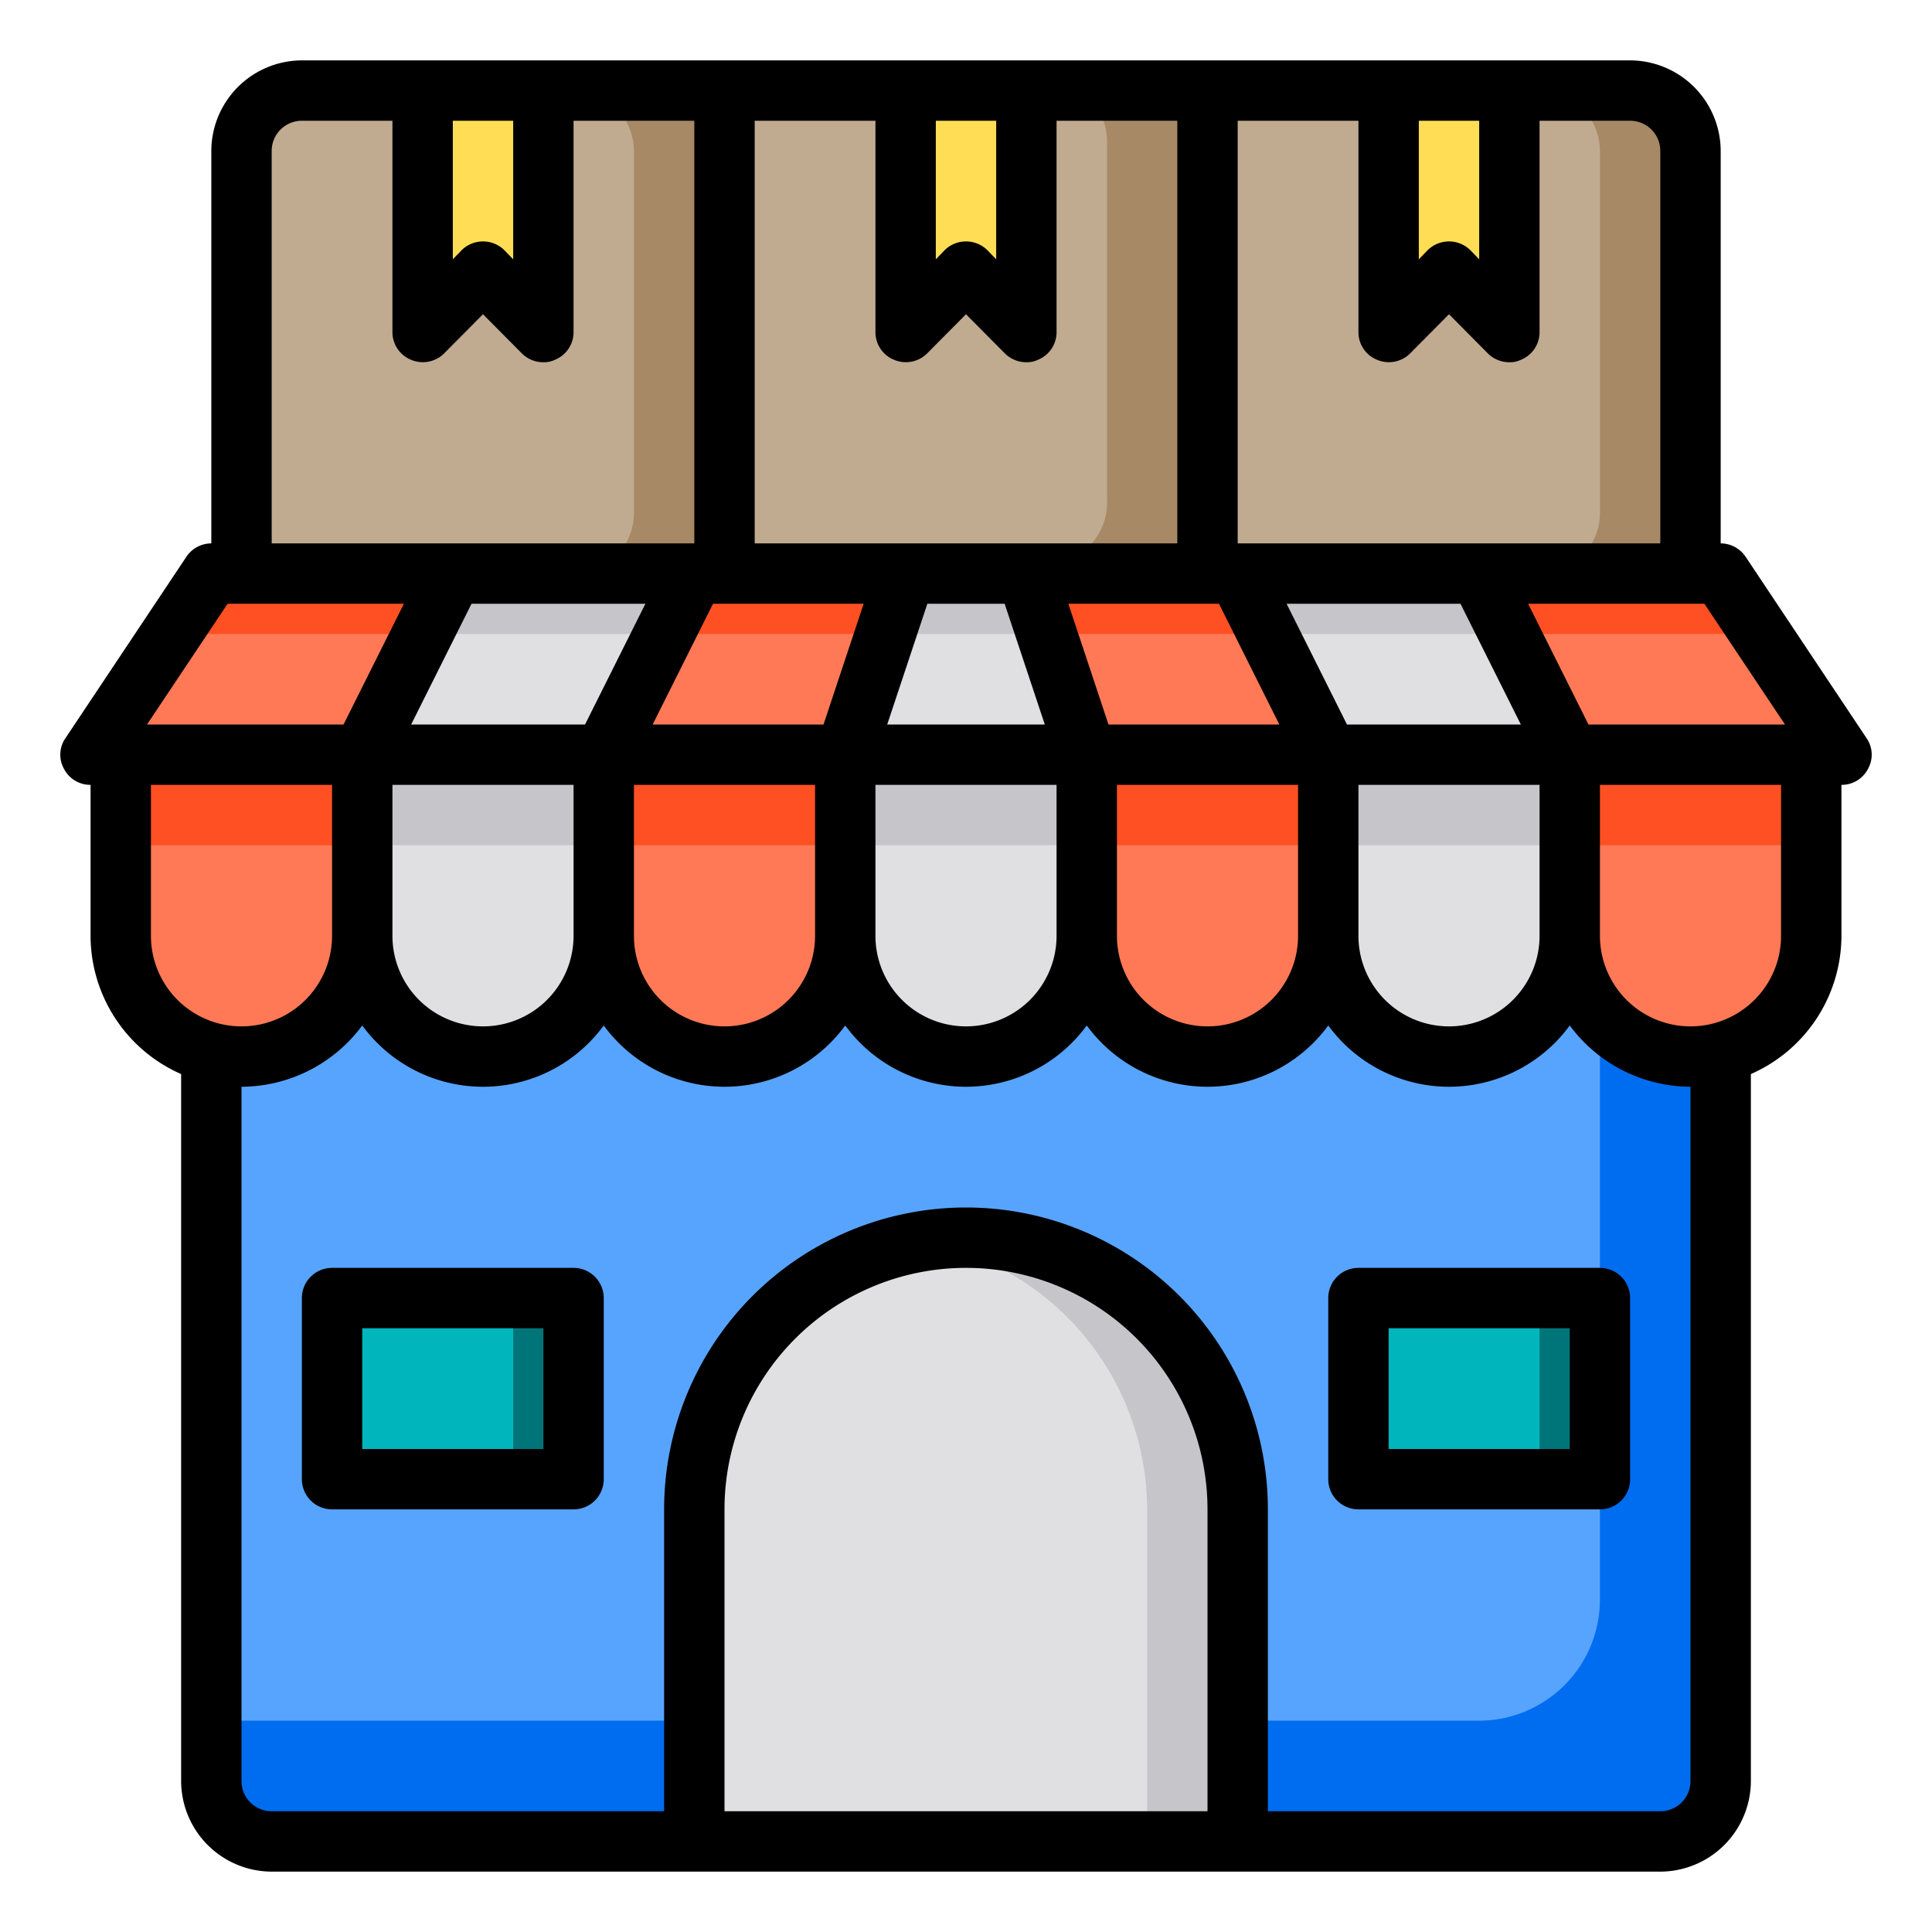 <svg height="512" viewBox="0 0 64 64" width="512" xmlns="http://www.w3.org/2000/svg"><g id="branch"><path d="m7 25h50a0 0 0 0 1 0 0v34a2 2 0 0 1 -2 2h-46a2 2 0 0 1 -2-2v-34a0 0 0 0 1 0 0z" fill="#57a4ff"/><path d="m57 25v34a2.006 2.006 0 0 1 -2 2h-46a2.006 2.006 0 0 1 -2-2v-2h42a4.012 4.012 0 0 0 4-4v-28z" fill="#006df0"/><rect fill="#c0ab91" height="16" rx="2" width="16" x="24" y="3.189"/><path d="m34 11.189-2-2-2 2v-8h4z" fill="#ffde55"/><rect fill="#c0ab91" height="16" rx="2" width="16" x="40" y="3"/><path d="m39.672 4.672v12a2.006 2.006 0 0 1 -2 2h-3a2.006 2.006 0 0 0 2-2v-12a2.006 2.006 0 0 0 -2-2h3a2.006 2.006 0 0 1 2 2z" fill="#a78966"/><path d="m56 5v12a2.006 2.006 0 0 1 -2 2h-3a2.006 2.006 0 0 0 2-2v-12a2.006 2.006 0 0 0 -2-2h3a2.006 2.006 0 0 1 2 2z" fill="#a78966"/><path d="m50 11-2-2-2 2v-8h4z" fill="#ffde55"/><rect fill="#c0ab91" height="16" rx="2" width="16" x="8" y="3"/><path d="m18 11-2-2-2 2v-8h4z" fill="#ffde55"/><path d="m57 19 4 6h-1-8l-3-6h7z" fill="#ff7956"/><path d="m60 25v6a4 4 0 0 1 -3.03 3.88 3.906 3.906 0 0 1 -.97.12 3.995 3.995 0 0 1 -4-4v-6z" fill="#ff7956"/><path d="m45 43h8v6h-8z" fill="#00b6bd"/><path d="m52 25v6a4 4 0 1 1 -8 0v-6z" fill="#e0e0e2"/><path d="m49 19 3 6h-8l-3-6z" fill="#e0e0e2"/><path d="m44 25v6a4 4 0 1 1 -8 0v-6z" fill="#ff7956"/><path d="m41 19 3 6h-8l-2-6h6z" fill="#ff7956"/><path d="m41 50v11h-18v-11a9 9 0 0 1 18 0z" fill="#e0e0e2"/><path d="m41 50v11h-3v-11a9.032 9.032 0 0 0 -7.5-8.88 9.294 9.294 0 0 1 1.5-.12 9.014 9.014 0 0 1 9 9z" fill="#c6c5ca"/><path d="m36 25v6a4 4 0 1 1 -8 0v-6z" fill="#e0e0e2"/><path d="m34 19 2 6h-8l2-6z" fill="#e0e0e2"/><path d="m30 19-2 6h-8l3-6h1z" fill="#ff7956"/><path d="m28 25v6a4 4 0 1 1 -8 0v-6z" fill="#ff7956"/><path d="m23 19-3 6h-8l3-6z" fill="#e0e0e2"/><path d="m20 25v6a4 4 0 1 1 -8 0v-6z" fill="#e0e0e2"/><path d="m11 43h8v6h-8z" fill="#00b6bd"/><path d="m15 19-3 6h-8-1l4-6h1z" fill="#ff7956"/><path d="m57 19 1.33 2h-8.33l-1-2z" fill="#ff5023"/><path d="m50 21h-8l-1-2h8z" fill="#c6c5ca"/><path d="m42 21h-7.33l-.67-2h7z" fill="#ff5023"/><path d="m34.67 21h-5.34l.67-2h4z" fill="#c6c5ca"/><path d="m30 19-.67 2h-7.33l1-2z" fill="#ff5023"/><path d="m23 19-1 2h-8l1-2z" fill="#c6c5ca"/><path d="m15 19-1 2h-8.33l1.33-2z" fill="#ff5023"/><path d="m12 25v6a4 4 0 0 1 -4 4 3.906 3.906 0 0 1 -.97-.12 4.1 4.1 0 0 1 -1.86-1.05 4.025 4.025 0 0 1 -1.17-2.83v-6z" fill="#ff7956"/><path d="m24 5v12a2.006 2.006 0 0 1 -2 2h-3a2.006 2.006 0 0 0 2-2v-12a2.006 2.006 0 0 0 -2-2h3a2.006 2.006 0 0 1 2 2z" fill="#a78966"/><path d="m51 43h2v6h-2z" fill="#007579"/><path d="m17 43h2v6h-2z" fill="#007579"/><path d="m4 25h8v3h-8z" fill="#ff5023"/><path d="m12 25h8v3h-8z" fill="#c6c5ca"/><path d="m20 25h8v3h-8z" fill="#ff5023"/><path d="m28 25h8v3h-8z" fill="#c6c5ca"/><path d="m36 25h8v3h-8z" fill="#ff5023"/><path d="m44 25h8v3h-8z" fill="#c6c5ca"/><path d="m52 25h8v3h-8z" fill="#ff5023"/><path d="m61.83 24.45-4-6a1 1 0 0 0 -.83-.45v-13a3.009 3.009 0 0 0 -3-3h-44a3.009 3.009 0 0 0 -3 3v13a1 1 0 0 0 -.83.45l-4 6a.963.963 0 0 0 -.05 1.02.984.984 0 0 0 .88.53v5a5.014 5.014 0 0 0 3 4.58v23.42a3.009 3.009 0 0 0 3 3h46a3.009 3.009 0 0 0 3-3v-23.42a5.014 5.014 0 0 0 3-4.58v-5a.984.984 0 0 0 .88-.53.963.963 0 0 0 -.05-1.02zm-14.83-20.45h2v4.59l-.29-.3a1.008 1.008 0 0 0 -1.42 0l-.29.3zm-6 0h4v7a.987.987 0 0 0 .62.92 1 1 0 0 0 1.09-.21l1.29-1.3 1.29 1.3a1.007 1.007 0 0 0 .71.29.838.838 0 0 0 .38-.08.987.987 0 0 0 .62-.92v-7h3a1 1 0 0 1 1 1v13h-14zm3.62 20-2-4h5.76l2 4zm6.38 2v5a3 3 0 0 1 -6 0v-5zm-8 0v5a3 3 0 0 1 -6 0v-5zm-2.62-6 2 4h-5.66l-1.33-4zm-9.38-16h2v4.59l-.29-.3a1.008 1.008 0 0 0 -1.42 0l-.29.3zm-6 0h4v7a.987.987 0 0 0 .62.92 1 1 0 0 0 1.09-.21l1.29-1.3 1.29 1.3a1.007 1.007 0 0 0 .71.29.838.838 0 0 0 .38-.08.987.987 0 0 0 .62-.92v-7h4v14h-14zm10 22v5a3 3 0 0 1 -6 0v-5zm-5.61-2 1.33-4h2.56l1.33 4zm-.78-4-1.33 4h-5.66l2-4zm-14.99 4 2-4h5.76l-2 4zm5.38 2v5a3 3 0 0 1 -6 0v-5zm2 0h6v5a3 3 0 0 1 -6 0zm-6-22h2v4.59l-.29-.3a1.008 1.008 0 0 0 -1.42 0l-.29.3zm-6 1a1 1 0 0 1 1-1h3v7a.987.987 0 0 0 .62.92 1 1 0 0 0 1.09-.21l1.29-1.3 1.29 1.3a1.007 1.007 0 0 0 .71.29.838.838 0 0 0 .38-.08.987.987 0 0 0 .62-.92v-7h4v14h-14zm-1.46 15h5.84l-2 4h-6.51zm-2.54 11v-5h6v5a3 3 0 0 1 -6 0zm35 29h-16v-10a8 8 0 0 1 16 0zm16-1a1 1 0 0 1 -1 1h-13v-10a10 10 0 0 0 -20 0v10h-13a1 1 0 0 1 -1-1v-23a4.994 4.994 0 0 0 4-2.03 4.956 4.956 0 0 0 8 0 4.956 4.956 0 0 0 8 0 4.956 4.956 0 0 0 8 0 4.956 4.956 0 0 0 8 0 4.956 4.956 0 0 0 8 0 4.994 4.994 0 0 0 4 2.03zm3-28a3 3 0 0 1 -6 0v-5h6zm-6.38-7-2-4h5.84l2.67 4z"/><path d="m44 43v6a1 1 0 0 0 1 1h8a1 1 0 0 0 1-1v-6a1 1 0 0 0 -1-1h-8a1 1 0 0 0 -1 1zm2 1h6v4h-6z"/><path d="m19 42h-8a1 1 0 0 0 -1 1v6a1 1 0 0 0 1 1h8a1 1 0 0 0 1-1v-6a1 1 0 0 0 -1-1zm-1 6h-6v-4h6z"/></g></svg>